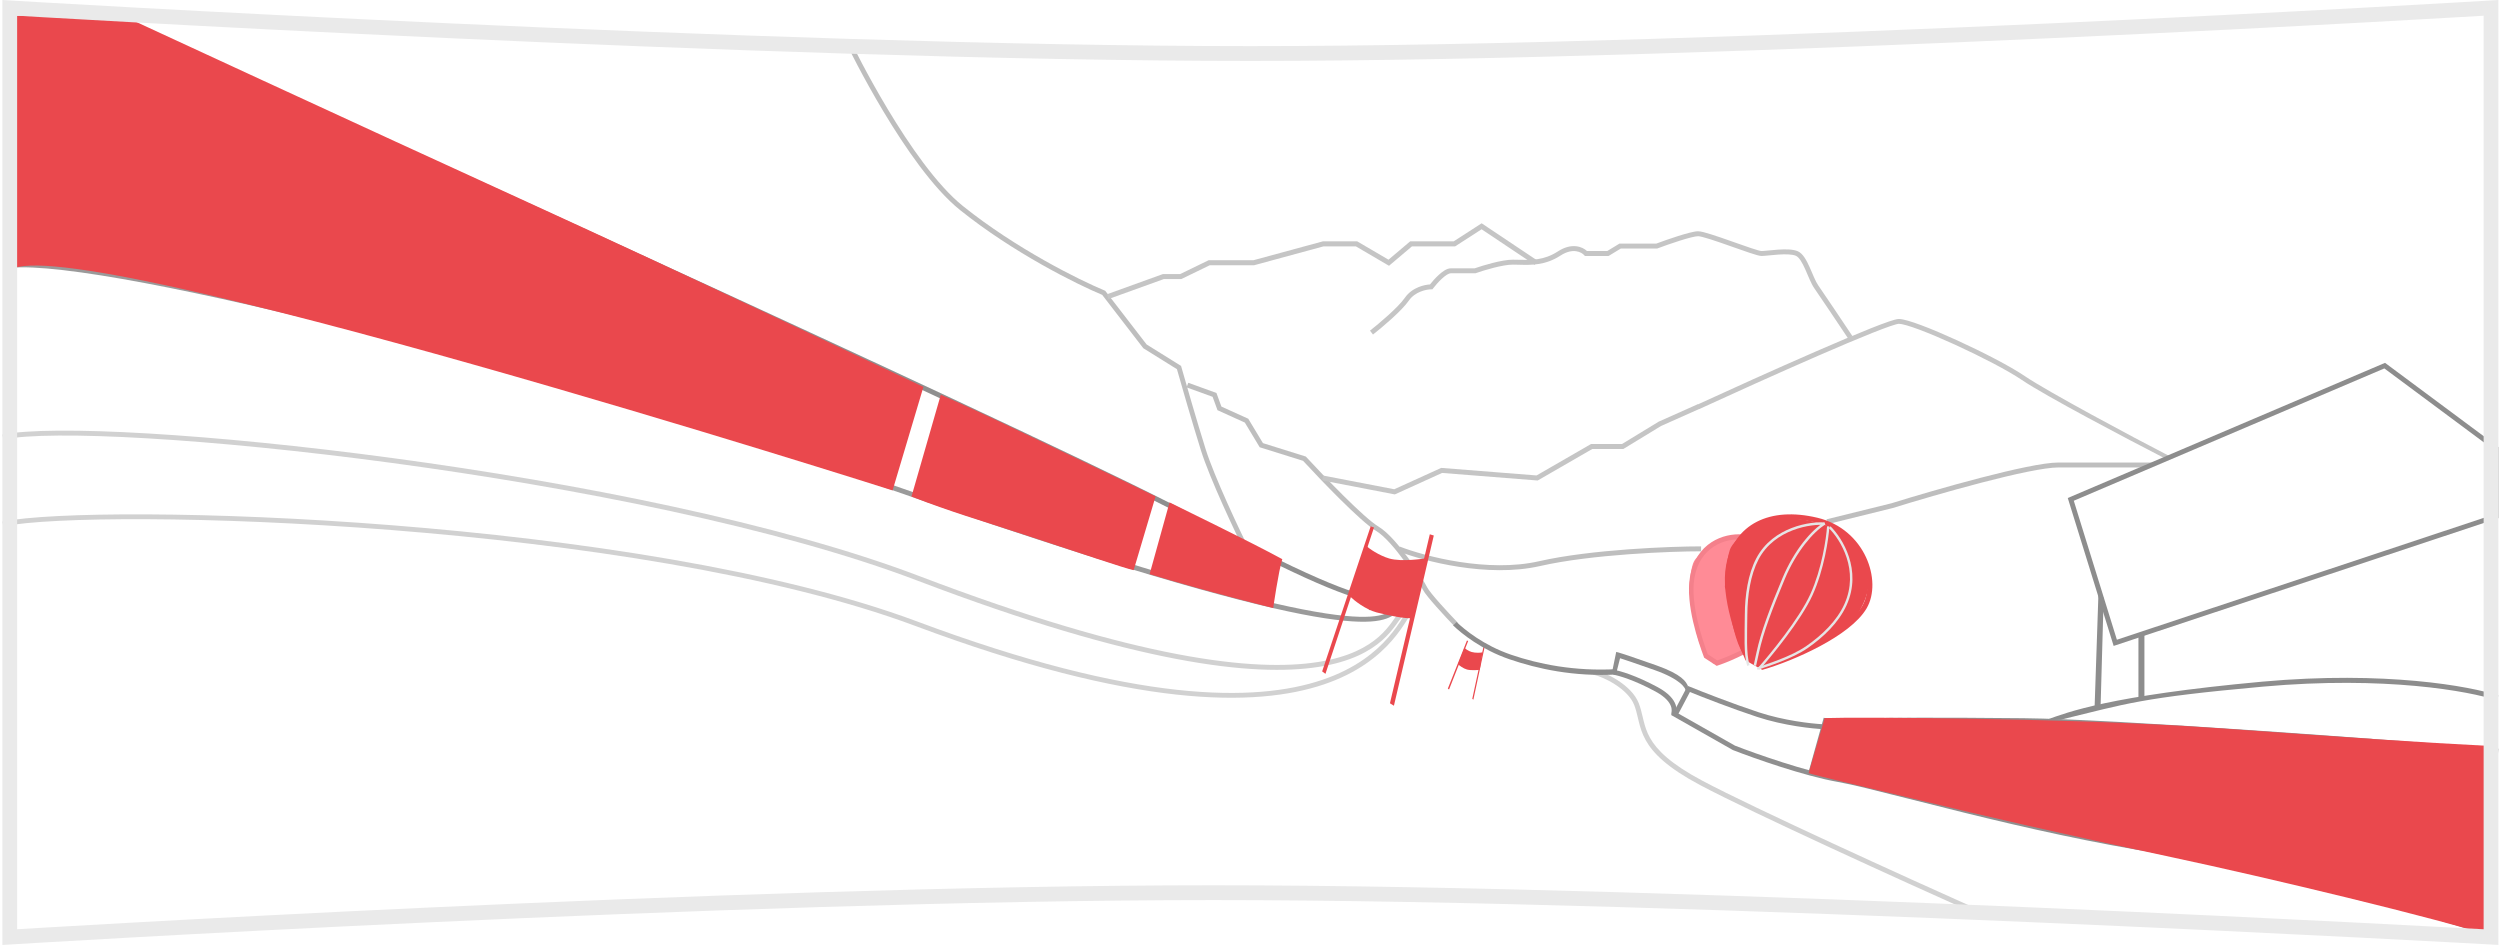 <?xml version="1.0" encoding="UTF-8"?> <svg xmlns="http://www.w3.org/2000/svg" width="627" height="237" viewBox="0 0 627 237" fill="none"> <path d="M444.386 136.271C437.569 134.131 431.392 134.794 428.533 137.503C427.667 137.996 425.727 139.326 424.895 140.705C424.063 142.084 423.682 146.534 423.596 148.587C424.549 150.147 424.747 163.53 429.32 165.5C430.1 165.836 428.462 166.985 431.32 166C430.627 166.575 446.464 159.983 450.363 155.237C452.717 152.37 454.001 149.146 453.481 146.929C453.481 145.518 452.442 138.801 444.386 136.271Z" fill="#FE3346" fill-opacity="0.57"></path> <path fill-rule="evenodd" clip-rule="evenodd" d="M429.77 137.111C427.507 138.591 425.611 141.078 424.951 145.015C424.421 148.18 424.915 152.049 425.738 155.637C426.53 159.086 427.61 162.206 428.302 164.07L430.69 165.629C432.477 165.021 434.761 164.065 437.122 162.857L437.596 164.008C435.087 165.292 432.655 166.301 430.778 166.922L430.542 167L427.4 164.948L427.326 164.752C426.63 162.891 425.478 159.608 424.638 155.951C423.802 152.31 423.258 148.224 423.835 144.783C424.558 140.464 426.665 137.673 429.195 136.019C431.706 134.377 434.615 133.865 436.977 134.029L436.906 135.293C434.725 135.141 432.051 135.619 429.77 137.111Z" fill="#F4808B"></path> <path fill-rule="evenodd" clip-rule="evenodd" d="M405.347 163.5L405.981 163.662C406.43 163.776 408.913 164.572 415.381 166.857C421.958 169.18 422.82 171 423.32 172L422.82 173.5C422.891 172.561 421.359 170.313 414.974 168.058C409.999 166.301 407.415 165.437 406.307 165.085L405.32 169L404.32 168.5L405.347 163.5Z" fill="#8F8F8F"></path> <path fill-rule="evenodd" clip-rule="evenodd" d="M37.024 109.94C19.793 108.924 6.837 108.994 0.84 110.209L0.596 109.001C6.775 107.749 19.89 107.694 37.096 108.709C54.333 109.726 75.751 111.821 98.586 114.902C144.242 121.061 195.621 131.166 230.576 144.485C285.574 165.442 314.73 168.526 330.554 166.034C338.445 164.792 343.006 162.164 345.813 159.687C347.22 158.445 348.201 157.228 348.949 156.212C349.137 155.957 349.309 155.715 349.472 155.486L349.534 155.399C349.673 155.204 349.806 155.017 349.931 154.846C350.212 154.46 350.491 154.104 350.777 153.85L351.596 154.772C351.419 154.929 351.209 155.187 350.926 155.574C350.805 155.739 350.678 155.919 350.537 156.116L350.477 156.201C350.314 156.431 350.136 156.68 349.942 156.943C349.165 158 348.125 159.291 346.628 160.612C343.627 163.26 338.844 165.977 330.746 167.253C314.59 169.797 285.18 166.612 230.137 145.638C195.317 132.37 144.052 122.28 98.421 116.124C75.612 113.047 54.225 110.955 37.024 109.94Z" fill="#D1D1D1"></path> <path fill-rule="evenodd" clip-rule="evenodd" d="M36.969 130.216C19.793 130.133 6.851 130.804 0.84 131.999L0.596 130.814C6.747 129.591 19.809 128.924 36.975 129.007C54.162 129.09 75.518 129.926 98.291 131.728C143.819 135.331 195.08 142.799 230.014 155.86C284.927 176.391 314.933 176.156 331.625 170.509C339.959 167.69 344.998 163.513 348.181 159.857C349.775 158.025 350.91 156.318 351.765 154.959C351.928 154.7 352.083 154.45 352.23 154.213C352.465 153.836 352.678 153.491 352.87 153.198C353.175 152.73 353.475 152.309 353.777 152.045L354.596 152.948C354.437 153.087 354.219 153.371 353.907 153.849C353.722 154.134 353.521 154.457 353.294 154.823C353.146 155.061 352.987 155.318 352.813 155.594C351.943 156.977 350.77 158.743 349.117 160.642C345.806 164.446 340.588 168.755 332.026 171.652C314.926 177.437 284.583 177.555 229.576 156.99C194.812 143.993 143.697 136.534 98.192 132.933C75.448 131.133 54.123 130.299 36.969 130.216Z" fill="#D1D1D1"></path> <path fill-rule="evenodd" clip-rule="evenodd" d="M212.596 11.556C212.596 11.556 212.595 11.556 213.141 11.278C213.687 11 213.687 11 213.687 11L213.697 11.021L213.728 11.085C213.756 11.141 213.797 11.226 213.852 11.337C213.962 11.559 214.125 11.887 214.337 12.309C214.761 13.152 215.383 14.369 216.171 15.863C217.747 18.852 219.988 22.949 222.646 27.38C227.977 36.267 234.934 46.407 241.54 51.703C254.886 62.403 270.774 70.268 277.032 72.856L277.182 72.918L287.571 86.391L296.209 91.769L296.275 92.003C297.392 95.957 300.172 105.612 302.362 112.6C304.538 119.542 310.851 132.908 313.596 138.433L312.51 139C309.772 133.488 303.413 120.035 301.202 112.983C299.049 106.112 296.329 96.678 295.171 92.584L286.751 87.342L276.426 73.952C269.995 71.273 254.144 63.394 240.79 52.688C233.993 47.239 226.938 36.92 221.608 28.035C218.935 23.579 216.683 19.461 215.099 16.457C214.307 14.955 213.682 13.731 213.254 12.882C213.04 12.457 212.876 12.126 212.765 11.901C212.709 11.789 212.667 11.703 212.639 11.645L212.607 11.579L212.596 11.556Z" fill="#BEBEBE"></path> <path fill-rule="evenodd" clip-rule="evenodd" d="M304.121 99.52L297.596 97.157L298.018 96L305.085 98.559L306.33 101.971L313.065 105.02L316.751 111.137L327.497 114.501L327.609 114.623C329.869 117.079 333.492 120.903 337.011 124.386C338.77 126.128 340.499 127.782 342.017 129.135C343.544 130.498 344.825 131.528 345.697 132.048C346.933 132.787 348.256 134.013 349.543 135.427C350.838 136.848 352.127 138.493 353.294 140.1C355.621 143.306 357.495 146.413 357.979 147.377C358.131 147.679 358.523 148.225 359.109 148.952C359.682 149.663 360.405 150.503 361.179 151.375C362.727 153.119 364.467 154.974 365.596 156.149L364.703 157C363.566 155.817 361.815 153.949 360.254 152.19C359.473 151.311 358.736 150.455 358.146 149.723C357.568 149.007 357.093 148.364 356.874 147.927C356.431 147.045 354.598 143.998 352.292 140.821C351.142 139.236 349.882 137.63 348.628 136.254C347.368 134.87 346.142 133.749 345.061 133.104C344.079 132.517 342.722 131.416 341.192 130.052C339.653 128.679 337.907 127.009 336.139 125.259C332.662 121.816 329.087 118.046 326.81 115.576L315.932 112.171L312.204 105.982L305.347 102.877L304.121 99.52Z" fill="#BEBEBE"></path> <path fill-rule="evenodd" clip-rule="evenodd" d="M404.783 168C406.209 168.218 410.302 169.391 415.762 172.348C418.56 173.863 419.77 175.416 420.236 176.724C420.468 177.373 420.505 177.935 420.482 178.36C420.476 178.478 420.465 178.584 420.453 178.677L435.135 187.006C440.391 189.05 452.862 193.454 461.151 194.906C464.624 195.514 470.99 197.125 479.156 199.191C483.364 200.255 488.05 201.441 493.064 202.672C507.841 206.301 525.526 210.347 542.436 212.941C569.584 217.107 607.191 227.941 622.596 232.835L622.22 234C606.83 229.111 569.298 218.3 542.248 214.15C525.283 211.547 507.555 207.491 492.768 203.859C487.702 202.615 482.987 201.422 478.768 200.355C470.649 198.301 464.364 196.711 460.937 196.11C452.495 194.631 439.882 190.168 434.643 188.128L434.602 188.112L419.163 179.354V178.999C419.163 178.921 419.177 178.843 419.182 178.811L419.183 178.807C419.189 178.775 419.192 178.757 419.195 178.741C419.199 178.722 419.202 178.704 419.209 178.665C419.226 178.565 419.244 178.442 419.252 178.295C419.268 178.003 419.244 177.606 419.075 177.132C418.74 176.192 417.794 174.841 415.173 173.421C409.794 170.508 405.839 169.399 404.596 169.209L404.783 168Z" fill="#8F8F8F"></path> <path fill-rule="evenodd" clip-rule="evenodd" d="M423.257 172L423.778 172.214C426.758 173.435 434.385 176.429 441.041 178.627C447.321 180.7 454.113 181.479 457.12 181.637L457.73 180.126H470.187C473.004 180.023 484.389 179.881 507.592 180.126C530.855 180.371 596.634 185.332 626.596 187.78L626.494 189C596.513 186.551 530.787 181.595 507.579 181.35C484.343 181.105 472.986 181.248 470.222 181.35L470.21 181.35H458.567L457.942 182.896L457.507 182.88C454.685 182.776 447.394 182.015 440.65 179.788C434.316 177.697 427.12 174.893 423.828 173.558L420.691 179.491L419.596 178.923L423.257 172Z" fill="#8F8F8F"></path> <path fill-rule="evenodd" clip-rule="evenodd" d="M453.596 193.609L457.386 180L458.596 180.391L454.806 194L453.596 193.609Z" fill="#8F8F8F"></path> <path fill-rule="evenodd" clip-rule="evenodd" d="M496.975 121.045C488.809 123.168 480.163 125.717 474.695 127.416L474.678 127.421L458.393 131.446L458.1 130.244L474.351 126.228C479.832 124.525 488.488 121.974 496.668 119.847C500.762 118.782 504.743 117.823 508.15 117.129C511.542 116.437 514.411 116 516.258 116H539.82L537.228 117.237H516.258C514.546 117.237 511.785 117.65 508.393 118.341C505.016 119.029 501.058 119.983 496.975 121.045ZM426.632 138.268C419.171 138.268 399.195 139.011 386.251 141.964C379.64 143.472 372.317 143.153 365.872 142.157C359.423 141.161 353.809 139.479 350.596 138.226L351.039 137.072C354.169 138.293 359.697 139.952 366.058 140.934C372.423 141.918 379.577 142.218 385.98 140.757C399.064 137.772 419.154 137.03 426.632 137.03V138.268Z" fill="#BEBEBE"></path> <path fill-rule="evenodd" clip-rule="evenodd" d="M371.596 56L385.596 65.367L384.912 66.42L371.584 57.502L364.939 61.795H354.113L348.363 66.66L340.058 61.795H331.921L314.53 66.524H303.41L296.267 69.992H291.886L278.012 75L277.596 73.812L291.671 68.731H295.985L303.128 65.263H314.367L331.758 60.534H340.391L348.234 65.128L353.664 60.534H364.577L371.596 56Z" fill="#C5C5C5"></path> <path fill-rule="evenodd" clip-rule="evenodd" d="M421.259 60.374C419.232 61.015 417.072 61.786 415.704 62.3L415.601 62.339H406.491L403.435 64.198H397.489L397.307 63.99C396.69 63.287 394.538 62.035 391.37 64.1C387.562 66.582 383.944 66.481 380.934 66.396C380.412 66.382 379.908 66.368 379.425 66.368C378.16 66.368 376.363 66.712 374.591 67.163C372.833 67.609 371.155 68.146 370.152 68.502L370.053 68.537H363.837C363.636 68.537 363.326 68.637 362.912 68.889C362.511 69.133 362.074 69.482 361.634 69.887C360.756 70.696 359.924 71.674 359.431 72.324L359.247 72.566H358.946C358.36 72.566 357.337 72.707 356.262 73.142C355.19 73.575 354.104 74.286 353.334 75.401C352.433 76.705 350.729 78.4 349.008 79.962C347.273 81.536 345.474 83.018 344.343 83.903L343.596 82.923C344.707 82.052 346.483 80.59 348.192 79.038C349.915 77.475 351.522 75.865 352.332 74.69C353.275 73.325 354.582 72.486 355.808 71.99C356.874 71.559 357.906 71.375 358.642 71.335C359.176 70.656 359.968 69.746 360.812 68.969C361.285 68.534 361.787 68.128 362.282 67.827C362.763 67.534 363.304 67.297 363.837 67.297H369.846C370.889 66.931 372.552 66.403 374.294 65.96C376.078 65.507 378 65.128 379.425 65.128C379.951 65.128 380.484 65.142 381.023 65.156C384.027 65.234 387.242 65.317 390.709 63.057C394.168 60.802 396.868 61.863 398.02 62.959H403.096L406.152 61.099H415.382C416.768 60.581 418.892 59.824 420.895 59.19C421.921 58.866 422.922 58.571 423.778 58.357C424.616 58.148 425.373 58 425.883 58C426.233 58 426.722 58.096 427.264 58.231C427.823 58.371 428.496 58.569 429.236 58.803C430.718 59.271 432.504 59.894 434.26 60.514C434.556 60.618 434.852 60.722 435.144 60.826C436.594 61.338 437.986 61.83 439.141 62.215C439.835 62.446 440.435 62.636 440.906 62.768C441.405 62.908 441.683 62.959 441.777 62.959C442.122 62.959 442.698 62.905 443.447 62.831L443.599 62.816C444.298 62.746 445.11 62.666 445.94 62.611C446.829 62.552 447.754 62.522 448.6 62.567C449.435 62.612 450.247 62.733 450.882 63.009C451.578 63.311 452.137 63.934 452.599 64.626C453.068 65.329 453.486 66.181 453.872 67.041C454.065 67.473 454.254 67.914 454.437 68.344L454.457 68.39C454.635 68.806 454.808 69.212 454.98 69.599C455.342 70.409 455.684 71.097 456.029 71.586C457.257 73.33 462.255 80.797 464.596 84.305L463.583 85C461.237 81.483 456.251 74.034 455.034 72.306C454.614 71.711 454.231 70.927 453.866 70.11C453.69 69.714 453.513 69.3 453.337 68.887L453.315 68.836C453.131 68.405 452.947 67.974 452.759 67.554C452.38 66.709 451.996 65.934 451.586 65.32C451.169 64.696 450.773 64.31 450.4 64.148C449.965 63.959 449.325 63.847 448.536 63.805C447.758 63.763 446.887 63.791 446.019 63.848C445.21 63.902 444.417 63.98 443.714 64.05L443.565 64.065C442.843 64.136 442.196 64.198 441.777 64.198C441.489 64.198 441.05 64.094 440.581 63.963C440.082 63.823 439.459 63.626 438.759 63.392C437.593 63.004 436.188 62.507 434.738 61.995C434.446 61.892 434.152 61.788 433.859 61.685C432.1 61.064 430.333 60.448 428.873 59.986C428.142 59.756 427.496 59.566 426.971 59.435C426.429 59.299 426.069 59.24 425.883 59.24C425.538 59.24 424.912 59.35 424.071 59.561C423.248 59.766 422.273 60.053 421.259 60.374Z" fill="#C5C5C5"></path> <path fill-rule="evenodd" clip-rule="evenodd" d="M456.021 89.207C445.747 93.676 433.898 99.04 426.122 102.617L425.596 101.523C433.376 97.944 445.234 92.576 455.518 88.102C460.66 85.865 465.413 83.849 469.069 82.392C470.896 81.664 472.456 81.073 473.656 80.663C474.255 80.458 474.772 80.296 475.192 80.184C475.593 80.077 475.962 80 476.238 80C476.798 80 477.597 80.17 478.527 80.437C479.475 80.709 480.621 81.1 481.902 81.58C484.465 82.541 487.599 83.87 490.833 85.347C497.291 88.298 504.208 91.868 507.808 94.318C513.455 98.16 534.721 109.553 544.32 114.5L543.019 115C533.456 110.071 512.828 99.207 507.102 95.31C503.593 92.923 496.756 89.388 490.31 86.443C487.092 84.973 483.987 83.657 481.459 82.709C480.195 82.235 479.083 81.856 478.179 81.597C477.255 81.332 476.605 81.209 476.238 81.209C476.143 81.209 475.916 81.244 475.517 81.35C475.136 81.452 474.649 81.604 474.063 81.804C472.893 82.205 471.355 82.787 469.535 83.512C465.898 84.962 461.158 86.971 456.021 89.207Z" fill="#C5C5C5"></path> <path fill-rule="evenodd" clip-rule="evenodd" d="M425.759 101.393L426.32 102.5L416.594 106.837L407.136 112.602H399.354L385.648 120.512L361.671 118.614L349.821 124L331.596 120.489L331.823 119.265L349.672 122.704L361.456 117.348L385.37 119.241L399.031 111.356H406.798L415.999 105.748L425.759 101.393Z" fill="#C5C5C5"></path> <path d="M367.907 160.647L363.113 172.714L363.425 172.922L368.22 160.754L367.907 160.647Z" fill="#EA484D"></path> <path d="M372.249 161.327L369.245 175.269L369.523 175.477L372.528 161.433L372.249 161.327Z" fill="#EA484D"></path> <path fill-rule="evenodd" clip-rule="evenodd" d="M405.063 171.661C402.963 170.306 400.781 169.448 399.596 169.21L399.836 168C401.205 168.276 403.529 169.206 405.725 170.622C407.913 172.034 410.087 173.999 411.015 176.4C411.451 177.529 411.719 178.668 411.981 179.782C412.053 180.086 412.124 180.387 412.198 180.687C412.547 182.101 412.972 183.524 413.814 185.034C415.494 188.049 418.902 191.525 426.975 195.816C439.948 202.713 478.117 220.056 495.596 227.873L495.098 229C477.635 221.191 439.421 203.828 426.402 196.907C418.23 192.563 414.589 188.946 412.744 185.638C411.824 183.987 411.367 182.441 411.008 180.984C410.927 180.656 410.851 180.335 410.777 180.02C410.518 178.92 410.275 177.888 409.872 176.847C409.084 174.807 407.171 173.02 405.063 171.661Z" fill="#D1D1D1"></path> <path d="M367.312 162.489C367.54 162.727 368.213 163.265 369.081 163.518C370.044 163.799 371.509 163.739 371.831 163.583C371.873 163.411 371.898 163.369 371.895 163.518C371.895 163.541 371.873 163.563 371.831 163.583C371.67 164.248 371.25 166.869 371.129 167.984C370.632 168.077 368.876 168.172 367.928 167.918C366.98 167.663 366.026 166.92 365.668 166.581L367.312 162.489Z" fill="#EA484D"></path> <path d="M457.625 180.098L453.596 193.9C455.765 194.616 464.814 196.661 479.938 200.341C498.843 204.942 516.198 208.929 545.019 215.064C568.076 219.971 611.753 230.399 625.596 235V187.153C605.555 186.13 589.708 185.006 555.246 182.552C520.784 180.098 465.166 179.791 457.625 180.098Z" fill="#EA484D"></path> <path fill-rule="evenodd" clip-rule="evenodd" d="M378.567 165.341C371.569 162.949 366.551 158.895 364.438 156.853L365.32 156C367.26 157.875 372.094 161.85 378.983 164.205C385.855 166.554 394.89 168.414 405.523 167.816V169.163C394.71 169.771 385.582 167.739 378.567 165.341Z" fill="#8D8D8D"></path> <path fill-rule="evenodd" clip-rule="evenodd" d="M567.408 170.956C598.24 168.178 619.671 172.107 626.596 174.451L626.203 175.647C619.48 173.371 598.227 169.444 567.517 172.211C536.766 174.982 533.32 176.5 516.82 180.5H513.32C518.457 178.69 528.82 174.5 567.408 170.956Z" fill="#8D8D8D"></path> <path fill-rule="evenodd" clip-rule="evenodd" d="M598.165 91L626.596 112.131V129.948L530.102 162L518.596 124.898L598.165 91ZM520.105 125.585L530.915 160.443L625.356 129.072V112.739L597.994 92.402L520.105 125.585Z" fill="#8D8D8D"></path> <path fill-rule="evenodd" clip-rule="evenodd" d="M536.32 175.5V159H537.82V175L536.32 175.5Z" fill="#8D8D8D"></path> <path fill-rule="evenodd" clip-rule="evenodd" d="M525.32 177.5L526.32 148L527.596 150L526.82 177.5H525.32Z" fill="#8D8D8D"></path> <path d="M457.543 131.611C449.364 128.9 441.951 129.739 438.521 133.17C437.481 133.794 435.153 135.479 434.155 137.226C433.157 138.973 432.7 144.61 432.596 147.21C433.739 149.186 434.28 164.057 439.768 166.553C440.704 166.978 441.32 167.5 442.575 167.573C441.743 168.301 460.038 161.645 464.716 155.633C467.542 152.002 469.082 147.918 468.458 145.11C468.458 143.322 467.211 134.814 457.543 131.611Z" fill="#EA484D"></path> <path fill-rule="evenodd" clip-rule="evenodd" d="M441.205 131.944C437.574 133.805 435.076 137.168 434.16 141.928C433.429 145.73 434.111 150.364 435.239 154.645C436.332 158.79 437.824 162.536 438.771 164.756L442.136 166.669C445.814 165.585 451.034 163.559 455.837 160.988C460.785 158.341 465.165 155.181 467.051 151.964C468.815 148.954 468.779 144.405 466.827 140.225C464.887 136.07 461.088 132.37 455.466 131.036C449.731 129.676 444.853 130.074 441.205 131.944ZM440.618 130.855C444.617 128.806 449.83 128.434 455.764 129.841C461.809 131.275 465.895 135.262 467.975 139.716C470.044 144.145 470.166 149.128 468.146 152.574C466.073 156.111 461.413 159.408 456.444 162.067C451.445 164.741 446.007 166.836 442.233 167.925L441.972 168L437.77 165.61L437.689 165.42C436.737 163.204 435.163 159.299 434.017 154.951C432.875 150.618 432.138 145.772 432.92 141.702C433.897 136.623 436.602 132.914 440.618 130.855Z" fill="#EA484D"></path> <path fill-rule="evenodd" clip-rule="evenodd" d="M457.82 131.536C454.775 133.368 450.525 138.31 447.651 145.153C444.501 152.656 442.206 158.744 441.171 163.615C440.915 164.817 440.676 165.944 440.428 167L439.82 166.857C440.065 165.814 440.302 164.697 440.556 163.503C441.592 158.629 443.9 152.473 447.076 144.91C449.983 137.99 454.304 132.922 457.499 131L457.82 131.536Z" fill="#E5E5E5"></path> <path fill-rule="evenodd" clip-rule="evenodd" d="M454.055 148.975C456.91 142.676 458.024 135.029 458.222 132L458.82 132.041C458.619 135.113 457.496 142.84 454.599 149.231C451.702 155.62 444.164 164.743 441.264 168L440.82 167.59C443.713 164.34 451.199 155.275 454.055 148.975Z" fill="#E5E5E5"></path> <path fill-rule="evenodd" clip-rule="evenodd" d="M449.632 132.988C446.392 134.228 443.055 136.466 441.039 140.312C439.025 144.156 438.26 149.29 438.231 154.23C438.201 159.166 437.905 163.866 438.793 166.82L438.186 167C437.277 163.976 437.567 159.213 437.597 154.226C437.626 149.243 438.395 143.994 440.477 140.022C442.583 136.003 446.064 133.679 449.404 132.401C452.737 131.126 455.958 130.882 457.596 131.045L457.533 131.671C455.999 131.519 452.878 131.747 449.632 132.988Z" fill="#E5E5E5"></path> <path fill-rule="evenodd" clip-rule="evenodd" d="M462.565 151.534C466.394 143.067 461.571 135.283 458.662 132.444L459.086 132C462.079 134.921 467.106 142.977 463.12 151.79C461.133 156.183 457.317 159.796 453.384 162.524C449.446 165.254 443.361 167.117 440.792 168L440.596 167.416C443.115 166.55 449.15 164.711 453.038 162.015C456.93 159.317 460.644 155.781 462.565 151.534Z" fill="#E5E5E5"></path> <path fill-rule="evenodd" clip-rule="evenodd" d="M36.455 71.019C20.598 68.029 8.605 66.57 2.523 67.178L2.4 65.951C8.688 65.322 20.856 66.823 36.683 69.807C52.543 72.797 72.16 77.295 93.398 82.707C135.874 93.531 184.861 108.02 223.282 121.444C278.897 140.875 309.474 149.454 326.638 152.815C343.834 156.182 347.401 154.274 349.178 152.987L349.902 153.987C347.667 155.604 343.623 157.398 326.401 154.026C309.146 150.647 278.499 142.043 222.875 122.608C184.493 109.198 135.541 94.719 93.094 83.902C71.87 78.494 52.28 74.003 36.455 71.019Z" fill="#9A9A9A"></path> <path fill-rule="evenodd" clip-rule="evenodd" d="M300.644 131.323C270.418 114.797 106.704 40.314 28.596 5.126L29.099 4C107.174 39.173 270.952 113.683 301.232 130.239C316.348 138.503 326.651 143.404 333.384 146.172C336.751 147.557 339.216 148.404 340.936 148.872C341.796 149.106 342.46 149.243 342.95 149.306C343.463 149.372 343.719 149.348 343.807 149.322L344.596 149.089V153H343.366V150.58C343.187 150.574 342.995 150.556 342.794 150.53C342.228 150.457 341.506 150.306 340.614 150.063C338.827 149.577 336.312 148.71 332.918 147.314C326.128 144.523 315.782 139.599 300.644 131.323Z" fill="#8F8F8F"></path> <path d="M223.859 123C223.859 123 18.069 57.473 2.596 67.673L2.596 4C2.596 4 18.68 3.5 29.82 3.5C29.82 3.5 91.571 32.092 132.259 50.673C171.202 68.456 231.596 97.036 231.596 97.036L223.859 123Z" fill="#EA484D"></path> <path d="M228.596 124.538L235.952 99C239.733 100.641 248.643 104.723 255.264 107.923C261.885 111.123 281.135 120.192 289.82 124.5L284.32 143C281.562 142.385 270.897 138.692 256.797 134.077C245.457 130.365 238.609 128.436 228.596 124.538Z" fill="#EA484D"></path> <path d="M343.766 132L331.596 168.388L332.425 169L344.596 132.306L343.766 132Z" fill="#EA484D"></path> <path d="M358.596 134L348.596 176.381L349.596 177L359.596 134.309L358.596 134Z" fill="#EA484D"></path> <path d="M348.426 140.073C345.882 139.335 343.222 137.5 342.82 137C342.419 136.5 338.596 149.598 338.596 149.598C339.656 150.622 342.47 152.855 345.246 153.593C348.022 154.33 352.875 155.307 354.32 155C355.32 150.5 358.32 139.927 357.82 140C357.32 140.073 351.607 140.995 348.426 140.073Z" fill="#EA484D"></path> <path d="M288.32 144L293.32 126C295.758 127.238 313.672 135.905 321.596 140.238C320.624 143.368 319.32 152.5 319.32 152.5C319.32 152.5 302.949 148.445 288.32 144Z" fill="#EA484D"></path> <path fill-rule="evenodd" clip-rule="evenodd" d="M2.557 0.118L2.446 1.972C2.557 0.118 2.558 0.119 2.559 0.119L3.103 0.151C3.465 0.173 4.005 0.205 4.713 0.247C6.131 0.331 8.225 0.454 10.935 0.61C16.354 0.923 24.231 1.371 34.065 1.907C53.731 2.981 81.22 4.412 112.508 5.843C175.091 8.705 252.843 11.567 313.596 11.567C374.348 11.567 452.101 8.705 514.684 5.843C545.971 4.412 573.46 2.981 593.127 1.907C602.96 1.371 610.838 0.923 616.257 0.61C618.966 0.454 621.061 0.331 622.478 0.247C623.187 0.205 623.726 0.173 624.088 0.151L624.632 0.119C624.634 0.119 624.634 0.118 624.745 1.972L624.634 0.118L626.596 0V236.989L624.642 236.879L624.745 235.025C624.642 236.879 624.642 236.879 624.64 236.879L624.069 236.847C623.689 236.826 623.124 236.795 622.381 236.754C620.895 236.673 618.7 236.553 615.863 236.401C610.189 236.096 601.947 235.661 591.677 235.139C571.136 234.095 542.482 232.702 510.033 231.31C445.125 228.524 365.058 225.74 304.344 225.74C243.633 225.74 168.193 228.524 107.913 231.309C77.778 232.702 51.438 234.094 32.632 235.138C23.23 235.661 15.711 236.096 10.543 236.4C7.959 236.553 5.963 236.672 4.613 236.754C3.938 236.795 3.424 236.826 3.08 236.847L2.562 236.879C2.56 236.879 2.56 236.879 2.446 235.025L2.56 236.879L0.596 237V0L2.557 0.118ZM4.296 233.052C4.327 233.05 4.359 233.048 4.39 233.046C5.742 232.965 7.74 232.845 10.326 232.693C15.498 232.388 23.021 231.953 32.428 231.43C51.242 230.385 77.594 228.992 107.743 227.599C168.035 224.813 243.545 222.026 304.344 222.026C365.142 222.026 445.276 224.813 510.191 227.599C542.652 228.992 571.316 230.385 591.864 231.43C602.138 231.952 610.384 232.387 616.061 232.692C618.9 232.844 621.096 232.964 622.583 233.046C622.691 233.052 622.795 233.057 622.895 233.063V3.943C622.83 3.947 622.764 3.95 622.696 3.955C621.277 4.038 619.18 4.162 616.469 4.318C611.047 4.631 603.165 5.079 593.328 5.616C573.653 6.689 546.153 8.121 514.852 9.553C452.259 12.416 374.437 15.281 313.596 15.281C252.755 15.281 174.933 12.416 112.339 9.553C81.038 8.121 53.538 6.689 33.864 5.616C24.026 5.079 16.145 4.631 10.722 4.318C8.011 4.162 5.914 4.038 4.496 3.955C4.428 3.95 4.361 3.947 4.296 3.943V233.052Z" fill="#EAEAEA"></path> </svg> 